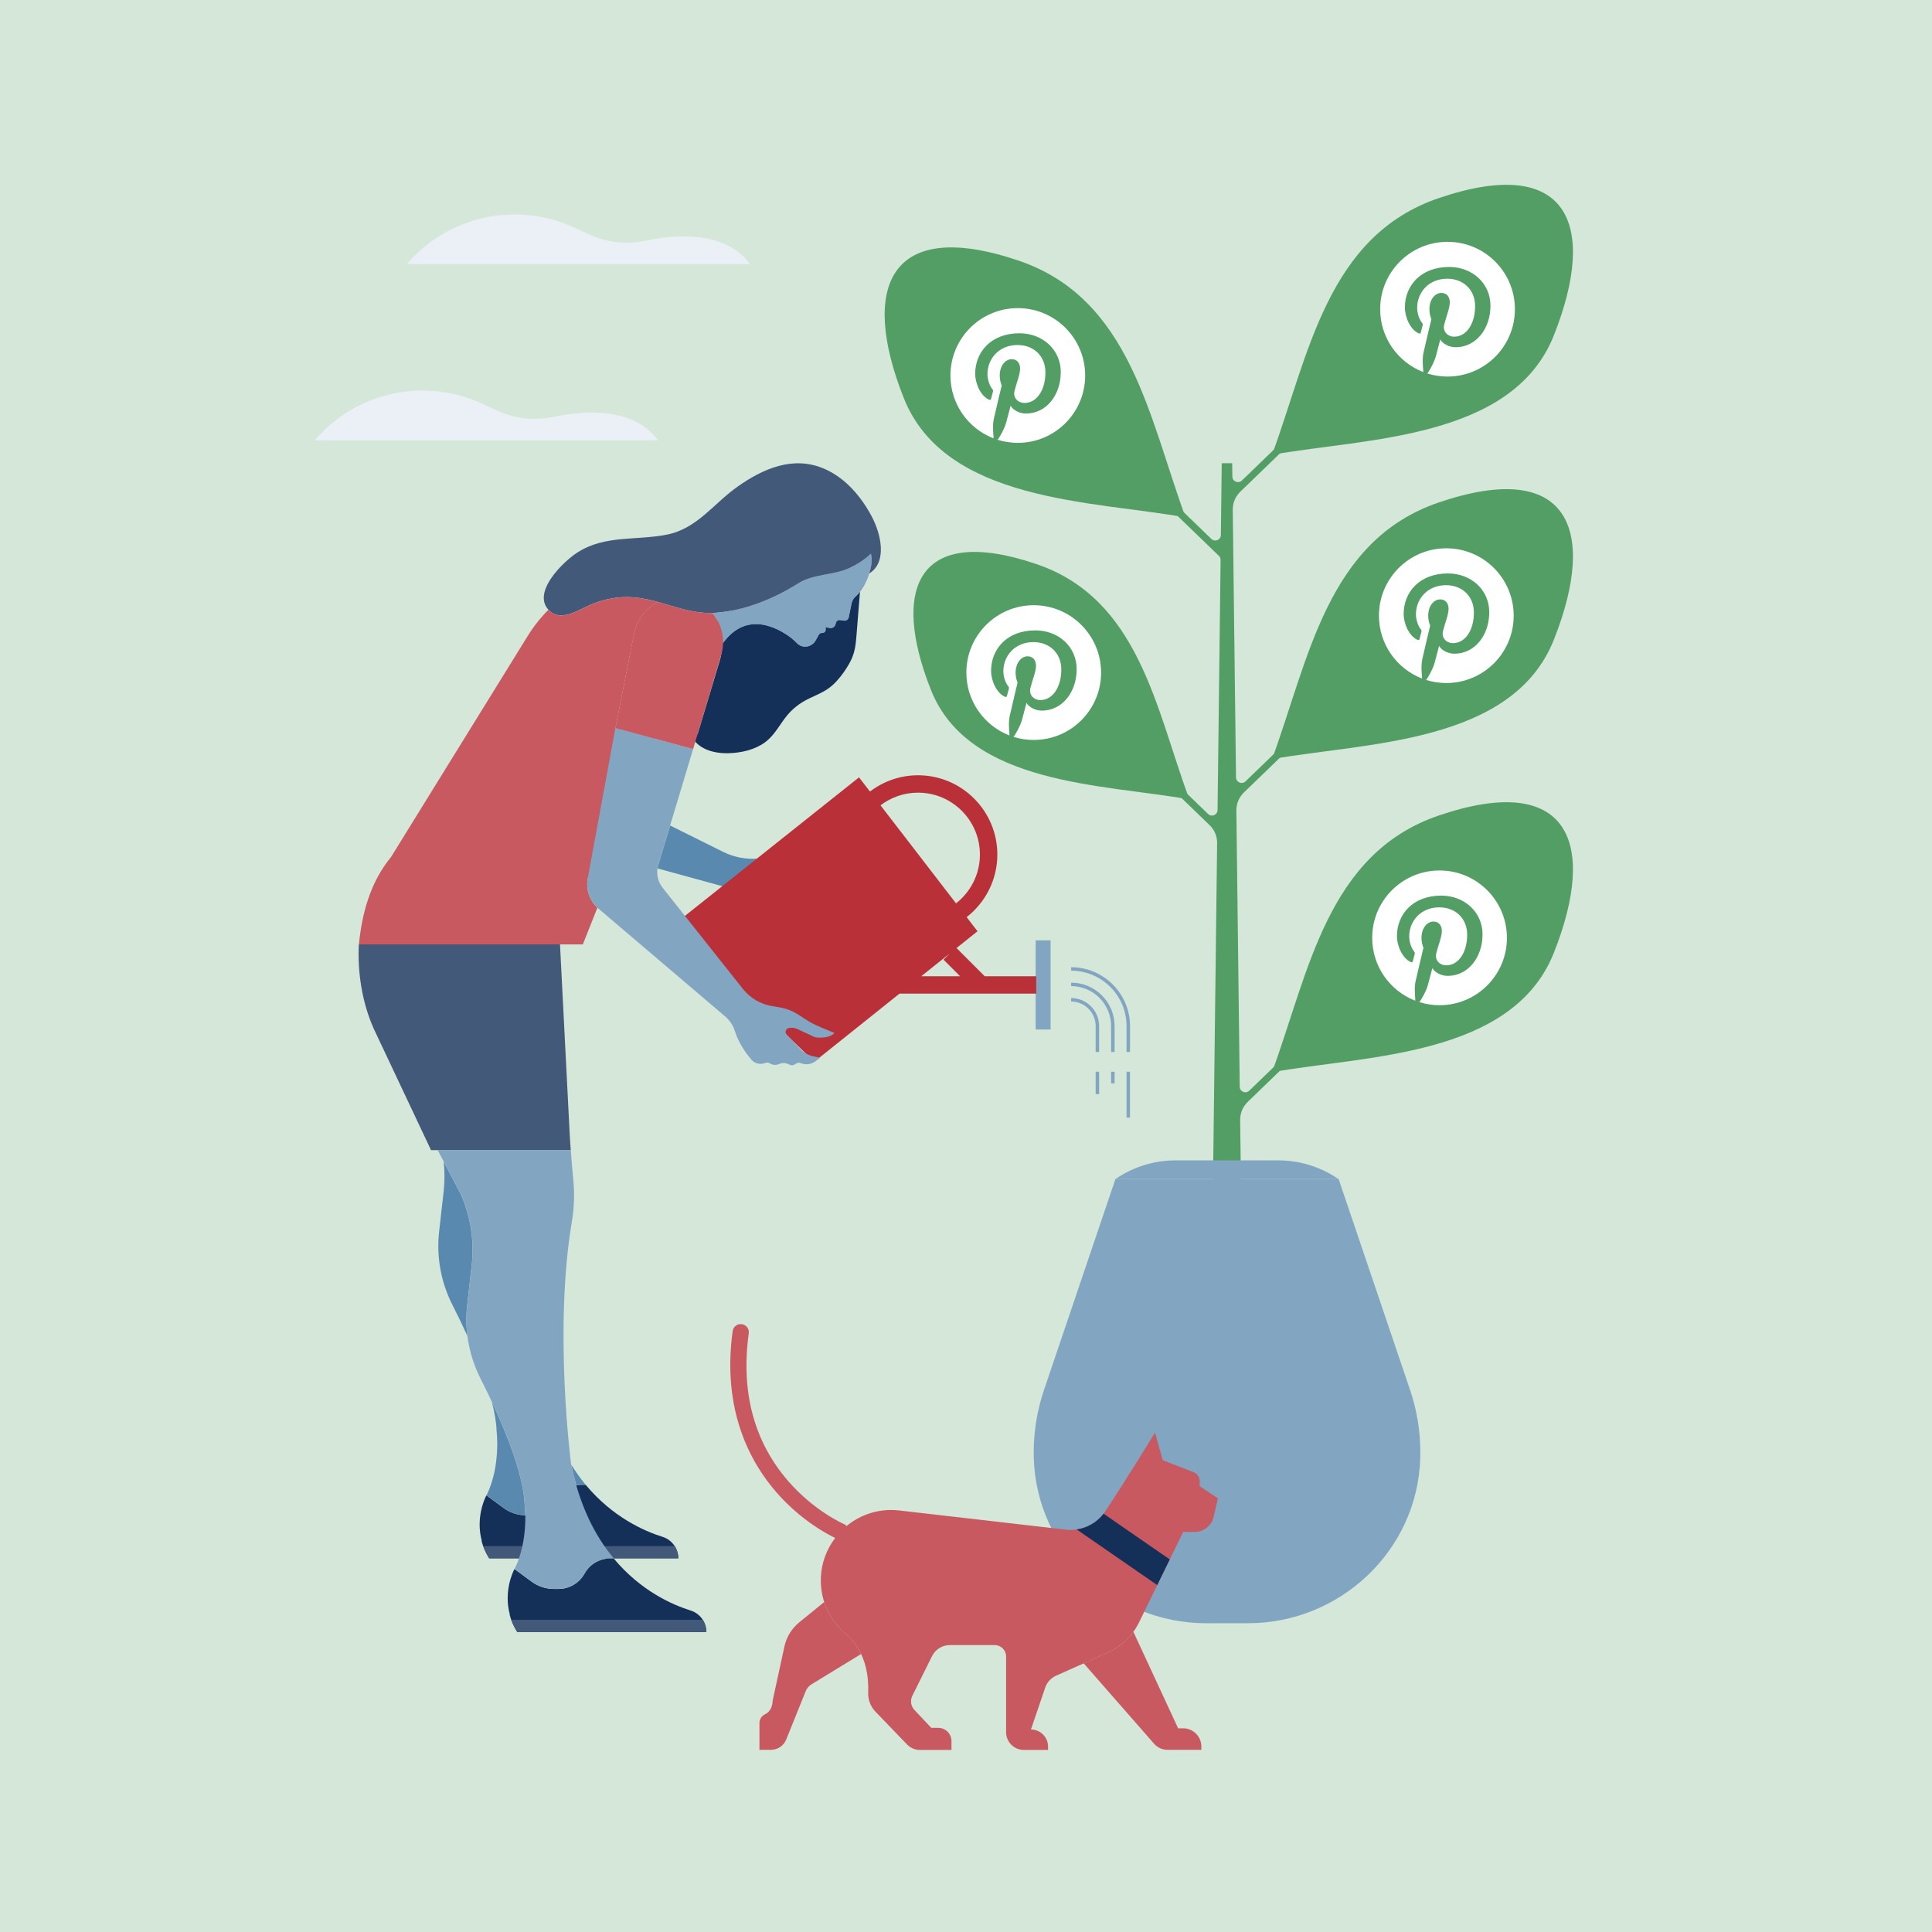 <?xml version="1.0" encoding="UTF-8"?> <!-- Generator: Adobe Illustrator 25.2.0, SVG Export Plug-In . SVG Version: 6.00 Build 0) --> <svg xmlns="http://www.w3.org/2000/svg" xmlns:xlink="http://www.w3.org/1999/xlink" version="1.1" x="0px" y="0px" viewBox="0 0 540 540" style="enable-background:new 0 0 540 540;" xml:space="preserve"> <style type="text/css"> .st0{fill:#D4E7D8;} .st1{fill:#EAF0F5;} .st2{fill:#82A6C2;} .st3{fill:#C85960;} .st4{fill:#143059;} .st5{fill:none;} .st6{fill:#43597A;} .st7{fill:#5989AE;} .st8{fill:#988BB3;} .st9{fill:#BA3038;} .st10{fill:#539E65;} .st11{fill:#FFFFFF;} </style> <g id="Background"> <g> <rect class="st0" width="540" height="540"></rect> </g> </g> <g id="Illustration"> <path class="st1" d="M88,123.06c0,0,0.35-0.44,1.02-1.16c11.83-12.87,30.77-16.36,46.49-8.72c1.41,0.68,2.93,1.38,4.47,2.02 c4.68,1.94,9.85,2.33,14.81,1.29c7.77-1.64,22.1-3.05,29.12,6.57H88z"></path> <path class="st1" d="M113.73,73.83c0,0,0.35-0.44,1.02-1.16c11.83-12.87,30.77-16.36,46.49-8.72c1.41,0.68,2.93,1.38,4.47,2.02 c4.68,1.94,9.85,2.33,14.81,1.29c7.77-1.64,22.1-3.05,29.12,6.57H113.73z"></path> <path class="st2" d="M337.13,453.7h11.64c25.85,0,47.47-20.37,48.2-46.21c0.01-0.51,0.02-1.03,0.02-1.55c0-6.07-1-11.9-2.84-17.35 l-20-59.05h-62.38l-20,59.05c-1.84,5.45-2.84,11.28-2.84,17.35c0,0.52,0.01,1.03,0.02,1.55 C289.66,433.34,311.28,453.7,337.13,453.7z"></path> <g> <path class="st3" d="M213.81,479.15c0.98-0.47,2.09-1.53,2.17-3.91l3.27-15.05c0.58-2.65,2.04-5.03,4.14-6.74l6.97-5.67 c1.27,3.91,3.72,7.28,6.94,9.69c1.5,1.49,2.59,3.14,3.38,4.83l-13.87,8.48c-0.73,0.44-1.29,1.11-1.61,1.9l-5.45,13.52 c-0.7,1.74-2.39,2.88-4.26,2.88h-3.22v-7.53C212.28,480.53,212.88,479.6,213.81,479.15z"></path> <path class="st3" d="M309.68,461.87c2.85-1.27,5.29-3.28,7.1-5.78l12.51,26.98h1.4c2.81,0,5.09,2.28,5.09,5.09v0.92h-9.47 c-1.43,0-2.79-0.62-3.73-1.69l-19.7-22.5L309.68,461.87z"></path> <path class="st3" d="M204.78,372.05c0.17-1.25,1.32-2.12,2.56-1.94c1.25,0.17,2.12,1.32,1.94,2.56 c-2.26,16.44,1.49,30.38,11.15,41.44c7.26,8.31,15.34,11.81,15.42,11.85c0.31,0.13,0.57,0.32,0.78,0.55 c3.31-2.71,7.5-4.37,12.05-4.46c0.9-0.02,1.79,0.03,2.65,0.13l46.6,5.36c4.32,0.5,8.56-1.47,10.97-5.09 c5.45-8.17,13.93-22.02,13.93-22.02l2.16,7.7l8.63,3.35c1.02,0.4,1.7,1.38,1.7,2.48v1.43l5.09,3.39l-1.19,5.19 c-0.57,2.46-2.76,4.21-5.29,4.21h-3.23l-12.53,25.68c-1.83,3.54-4.83,6.39-8.48,8.02l-14.51,6.48c-1.43,0.64-2.53,1.84-3.04,3.33 l-3.99,11.71c2.64,0,4.78,2.14,4.78,4.78v0.93h-6.77c-2.74,0-4.95-2.22-4.95-4.95v-21.16c0-1.76-1.43-3.19-3.19-3.19h-12.54 c-2.1,0-4.02,1.19-4.96,3.07l-5.52,11.1c-0.65,1.31-0.42,2.89,0.58,3.95l4.72,5.01h1.94c2.04,0,3.7,1.65,3.7,3.7v2.47h-8.84 c-1.34,0-2.63-0.55-3.56-1.51l-8.82-9.15c-1.39-1.44-2.14-3.39-2.06-5.4c0.16-3.84-0.39-10.63-5.35-15.56 c-4.96-3.71-8.11-9.72-7.88-16.45c0.14-4.18,1.62-8.04,4.01-11.17c-2.21-1.05-9.48-4.87-16.27-12.58 C209.82,408.94,201.72,394.33,204.78,372.05z"></path> <path class="st4" d="M323.45,443.03l3.5-7.17l-18.5-12.77c-1.85,2.41-4.57,3.97-7.52,4.39L323.45,443.03z"></path> </g> <path class="st5" d="M342.95,231.94"></path> <path class="st4" d="M185.18,429.55c-5.16-1.61-13.97-5.52-21.48-14.54h-1.02c-2.96,0-5.69,1.61-7.13,4.21v0 c-1.47,2.66-4.26,4.31-7.3,4.31h-1.27c-2.23,0-4.41-0.71-6.21-2.03l-4.82-3.54c-0.56,1-2.99,6.45-1.3,12.67h-0.07 c0.41,1.61,1.09,3.28,2.15,4.93h52.85l0,0C189.58,432.8,187.8,430.37,185.18,429.55z"></path> <path class="st6" d="M135.06,432.15c0.4,1.12,0.95,2.26,1.68,3.39h52.85c0-1.24-0.36-2.41-1-3.39H135.06z"></path> <path class="st7" d="M184,241.74l3.31-11l14.83,7.37c3.06,1.52,6.49,2.16,9.9,1.84l7.08-0.66c1.57-0.15,3.12,0.42,4.26,1.51 c1.33,1.28,3.5,2.84,6.37,3.14c0.53,0.06,0.69,0.76,0.23,1.03c-0.06,0.03-0.12,0.07-0.18,0.1c-1.89,1.07-4.17,1.25-6.22,0.53 l-1.91-0.66l0,0l-0.83-0.68c-1.89-1.55-4.45-2.02-6.78-1.25c-2.17,0.72-4.8,2.02-6.94,4.32c-0.61,0.66-0.96,1.5-1.02,2.35l-0.01,0 l-2.35-1.23c-0.68-0.36-1.4-0.64-2.14-0.84l-17.81-4.89C183.83,242.4,183.9,242.07,184,241.74z"></path> <path class="st2" d="M207.17,252.67c0.85,0.85,1.87,1.49,2.74,1.95c1.16,0.6,2.56,0.45,3.56-0.39l0.09-0.08 c0.34-0.28,0.78-0.4,1.21-0.31l1.55,0.32c0.88,0.18,1.76-0.26,2.15-1.06l0.1-0.21c0.27-0.55,0.86-0.87,1.47-0.79l0.81,0.11 c0.98,0.13,1.9-0.52,2.1-1.49v0c0.11-0.53,0.5-0.95,1.02-1.09l0.96-0.27c0.66-0.18,0.83-1.03,0.29-1.46l-4.42-3.62 c-1.89-1.55-4.45-2.02-6.78-1.25c-2.17,0.72-4.8,2.02-6.94,4.32C205.72,248.85,205.73,251.23,207.17,252.67z"></path> <path class="st8" d="M231.83,175.52l-1.05-0.25v0.76c0,0.49-0.39,0.88-0.88,0.88h-0.76l-1.14,2.08c-0.98,1.78-3.36,2.34-4.93,1.05 c-0.08-0.06-0.16-0.13-0.23-0.21c-0.56-0.55-1.12-1.1-1.75-1.58c-3.41-2.58-12.56-7.99-19.31,1.95l-0.01,0 c-0.01-0.25-0.03-0.5-0.05-0.75c-0.2-1.98-0.86-3.83-1.88-5.44c0.28-0.22,0.55-0.44,0.83-0.66c8.44-6.63,18.61-11.05,29.22-12.71 c0.16-0.02,0.31-0.05,0.47-0.07c5.2-0.78,10.03-3.15,13.82-6.79c0,0-0.42,8.85-5.06,12.98c-0.56,0.5-0.92,1.17-1.08,1.9l-0.81,3.9 c-0.12,0.59-0.69,0.99-1.29,0.9l-2.1-0.31l-0.28,1.28C233.38,175.22,232.6,175.71,231.83,175.52z"></path> <path class="st4" d="M193.02,450.14c-5.16-1.61-13.97-5.52-21.48-14.54h-1.02c-2.96,0-5.69,1.61-7.13,4.21v0 c-1.47,2.66-4.26,4.31-7.3,4.31h-1.27c-2.23,0-4.41-0.71-6.21-2.03l-4.82-3.54c-0.56,1-2.99,6.45-1.3,12.67h-0.07 c0.41,1.61,1.09,3.28,2.15,4.93h52.85l0,0C197.42,453.38,195.64,450.96,193.02,450.14z"></path> <path class="st7" d="M161.08,415.17c0.52-0.1,1.06-0.16,1.6-0.16h1.02c0,0,0,0,0,0c-1.4-1.68-2.75-3.56-4.03-5.63 C160.08,411.41,160.55,413.34,161.08,415.17z"></path> <path class="st7" d="M130.58,364.79l1.26-11.17c0.77-6.83-0.31-13.74-3.13-20.01l-4.69-8.91c0.29,2.76,0.29,5.55-0.02,8.33 l-1.26,11.17c-0.8,7.05,0.5,14.18,3.71,20.51c1.31,2.59,2.77,5.57,4.2,8.74C130.28,370.59,130.25,367.68,130.58,364.79z"></path> <path class="st7" d="M146.65,420.62c-0.26-7.95-4.81-19.47-9.18-28.82c0.77,2.97,1.26,5.77,1.34,8.23c0,0,1.21,9.63-2.78,17.85 c0.07-0.17,0.03-0.13-0.08,0.06l4.82,3.54c1.76,1.29,3.87,1.99,6.04,2.03C146.79,421.73,146.65,420.62,146.65,420.62z"></path> <path class="st6" d="M142.9,452.74c0.4,1.12,0.95,2.26,1.68,3.39h52.85c0-1.24-0.36-2.41-1-3.39H142.9z"></path> <path class="st6" d="M100.47,263.94h56.05l2.63,51.43c0.09,2.03,0.22,4.06,0.37,6.09h-39.05l-15.99-33.89 c-3.24-7.19-4.62-15.91-4.17-23.63H100.47z"></path> <g> <path class="st2" d="M159.61,409.11c0,0-4.89-37.37,0.24-67.73c0.63-3.76,0.76-7.57,0.41-11.36c-0.27-2.86-0.52-5.72-0.73-8.58 c0,0,0,0,0,0h-37.21l6.4,12.16c2.82,6.27,3.9,13.18,3.13,20.01l-1.26,11.17c-0.8,7.05,0.5,14.18,3.71,20.51 c5.01,9.87,12.03,25.39,12.36,35.32c0,0,1.21,9.63-2.78,17.85c0.07-0.17,0.03-0.13-0.08,0.06l4.82,3.54 c1.8,1.32,3.98,2.03,6.21,2.03h1.27c3.03,0,5.83-1.65,7.3-4.31v0c1.43-2.6,4.16-4.21,7.13-4.21h1.02c0,0,0,0,0,0 C166.46,429.49,161.97,420.97,159.61,409.11z"></path> <path class="st2" d="M159.32,318.55c-0.07-1.06-0.13-2.12-0.17-3.18C159.2,316.43,159.26,317.49,159.32,318.55z"></path> </g> <rect x="289.47" y="262.83" class="st2" width="4.17" height="24.92"></rect> <path class="st9" d="M289.62,272.86h-14.39l-7.88-7.88l5.87-4.69l-3.04-3.95c5.21-4.06,8.58-10.39,8.58-17.49 c0-12.22-9.94-22.16-22.16-22.16c-5.05,0-9.71,1.7-13.44,4.55l-3.06-3.97l-51.96,41.35l39.46,38.14l23.82-19.04h38.21V272.86z M256.59,221.55c9.54,0,17.3,7.76,17.3,17.3c0,5.54-2.62,10.47-6.68,13.64l-21.1-27.4C249.03,222.87,252.66,221.55,256.59,221.55z M257.49,272.86l7.95-6.35l-1.72,1.72l4.64,4.64H257.49z"></path> <g> <path class="st2" d="M307.21,294.03h-0.97v-7.24c0-3.78-3.08-6.86-6.86-6.86v-0.97c4.32,0,7.83,3.51,7.83,7.83V294.03z"></path> </g> <g> <path class="st2" d="M315.84,294.03h-0.97v-7.24c0-8.54-6.95-15.48-15.48-15.48v-0.97c9.07,0,16.46,7.38,16.46,16.46V294.03z"></path> </g> <g> <path class="st2" d="M311.53,294.03h-0.97v-7.24c0-6.16-5.01-11.17-11.17-11.17v-0.97c6.7,0,12.14,5.45,12.14,12.14V294.03z"></path> </g> <g> <rect x="314.87" y="299.55" class="st2" width="0.97" height="12.82"></rect> </g> <g> <rect x="306.24" y="299.55" class="st2" width="0.97" height="6.27"></rect> </g> <g> <rect x="310.56" y="299.55" class="st2" width="0.97" height="3.26"></rect> </g> <path class="st6" d="M223.19,163.02c-6.93,4.35-15,7.69-23.24,8.26c-8.74,0.61-15.94-4.3-24.43-4.4c-4.1-0.05-8.01,0.94-11.69,2.71 c-2.94,1.42-7.27,3.93-10.23,1.15c-5.29-4.98,3.82-13.79,7.82-16.34c7.76-4.96,16.52-3.24,25.11-5c8.34-1.7,12.94-8.66,19.56-13.34 c7.21-5.09,15.57-8.75,24.2-5.08c5.99,2.55,10.42,7.82,13.41,13.46c2.32,4.38,4.57,12.6-0.78,15.87c0.55-1.69,0.97-3.81,0.51-5.55 c-1.75,1.67-3.85,3-6.04,4.02C232.85,160.89,227.43,160.36,223.19,163.02z"></path> <path class="st4" d="M239.1,166.76c-0.56,0.5-0.92,1.17-1.08,1.9l-0.81,3.9c-0.12,0.59-0.69,0.99-1.29,0.9l-2.1-0.31l-0.28,1.28 c-0.17,0.78-0.95,1.27-1.72,1.08l-1.05-0.25v0.76c0,0.49-0.39,0.88-0.88,0.88h-0.76l-1.14,2.08c-0.98,1.78-3.36,2.34-4.93,1.05 c-0.08-0.06-0.16-0.13-0.23-0.21c-0.56-0.55-1.12-1.1-1.75-1.58c-3.41-2.58-12.56-7.99-19.31,1.95l-0.01,0c0,0,0,0,0,0 c0.06,1.47-0.12,2.88-0.52,4.2l-6.26,20.81l-0.74-0.15l-0.19,1.94c2.54,3.12,7.06,3.83,11.07,3.45c3.47-0.32,7.01-1.36,9.59-3.69 c2.16-1.95,3.49-4.65,5.37-6.88c1.31-1.56,2.9-2.88,4.67-3.9c2.22-1.28,4.72-2.07,6.81-3.56c1.68-1.19,3.03-2.79,4.23-4.46 c1.2-1.69,2.28-3.49,2.86-5.48c0.48-1.62,0.61-3.32,0.75-5c0.32-4.03,0.64-8.05,0.97-12.08 C239.98,165.9,239.56,166.35,239.1,166.76z"></path> <path class="st2" d="M243.43,154.75c-1.75,1.67-3.85,3-6.04,4.02c-4.54,2.12-9.96,1.58-14.2,4.24c-6.93,4.35-15,7.69-23.24,8.26 c-0.32,0.02-0.63,0.03-0.95,0.04c0.03,0,0.07,0,0.1,0c1.87,2.19,3.01,5.04,3.01,8.15c0,0.08-0.01,0.16-0.01,0.25 c6.71-9.27,15.61-4,18.97-1.46c0.63,0.48,1.19,1.02,1.75,1.58c0.08,0.07,0.15,0.14,0.23,0.21c1.57,1.29,3.95,0.73,4.93-1.05 l0.77-1.41c0.23-0.41,0.66-0.67,1.13-0.67l0,0c0.49,0,0.88-0.39,0.88-0.88v-0.76l1.05,0.25c0.78,0.18,1.55-0.3,1.72-1.08l0.04-0.16 c0.14-0.63,0.74-1.04,1.37-0.95l0.97,0.14c0.6,0.09,1.17-0.31,1.29-0.9l0.81-3.9c0.15-0.74,0.53-1.41,1.09-1.92 c2.3-2.06,3.56-5.29,4.25-8.01c0.2-0.8,0.31-1.63,0.28-2.45C243.63,155.76,243.56,155.25,243.43,154.75z"></path> <path class="st3" d="M164.13,247.16c0-0.55,0.05-1.1,0.15-1.62l18.89-39.02l-11.16-3.02l5.24-26.46c0.76-3.84,3.27-7.05,6.66-8.76 c-2.72-0.75-5.48-1.35-8.38-1.38c-4.1-0.05-8.01,0.94-11.69,2.71c-2.94,1.42-7.27,3.93-10.23,1.15c-0.11-0.11-0.21-0.22-0.32-0.33 c-2.19,2.2-4.14,4.65-5.79,7.32l-38.21,61.8c-5.93,7.19-8.16,16.13-8.97,24.42h62.58l4.07-10.24 C165.22,252.06,164.13,249.74,164.13,247.16z"></path> <path class="st2" d="M220.42,287.36c0.85-0.19,1.73-0.09,2.52,0.28l4.78,2.25c0,0,3.76,0.7,5.52-1.17l-3.95-1.64 c-1.52-0.63-2.97-1.4-4.34-2.3l-1.59-1.05c-1.7-1.12-3.62-1.87-5.63-2.2l-1.93-0.32c-3.22-0.53-6.12-2.24-8.15-4.79l-22.43-28.27 c-1.43-1.8-1.89-4.19-1.23-6.4l17.23-57.34c0.09-0.29,0.16-0.58,0.23-0.88l-7.73,25.84l-21.72-5.89l-7.73,42.05 c-0.1,0.53-0.15,1.07-0.15,1.62c0,2.72,1.22,5.16,3.14,6.8l35.51,30.22c1.25,1.07,2.15,2.48,2.64,4.06 c0.97,3.16,3.04,6.07,4.52,7.87c0.94,1.15,2.52,1.56,3.9,1.01c0.46-0.18,0.98-0.14,1.4,0.13l0,0c0.78,0.48,1.75,0.54,2.57,0.14 c0.79-0.38,1.71-0.33,2.51,0.03l0.45,0.21c0.5,0.23,1.09,0.15,1.52-0.2c0.42-0.35,0.98-0.48,1.48-0.29l0.15,0.06 c1.34,0.51,2.85,0.3,4-0.56l1.32-0.98l-1.88-0.39c-1.37-0.28-2.63-0.98-3.6-2l-3.89-4.1C219.3,288.55,219.61,287.54,220.42,287.36z "></path> <path class="st3" d="M183.9,168.26c-3.39,1.72-5.9,4.92-6.66,8.76l-5.24,26.46l21.72,5.89l7.86-26.3c0.34-1.14,0.52-2.35,0.52-3.6 c0-3.11-1.13-5.96-3.01-8.15C193.71,171.49,188.87,169.62,183.9,168.26z"></path> <path class="st10" d="M434.32,93.71c12.32-31.08,3.93-50.61-32.15-38.35c-31.25,10.62-36.37,43.81-46.63,71.75 C381.75,122.44,422.76,122.87,434.32,93.71z"></path> <path class="st10" d="M434.32,266.28c12.32-31.08,3.93-50.61-32.15-38.35c-31.25,10.62-36.37,43.81-46.63,71.75 C381.75,295,422.76,295.43,434.32,266.28z"></path> <path class="st10" d="M434.32,178.78c12.32-31.08,3.93-50.61-32.15-38.35c-31.25,10.62-36.37,43.81-46.63,71.75 C381.75,207.51,422.76,207.94,434.32,178.78z"></path> <path class="st10" d="M252.59,111.21c-12.32-31.08-3.93-50.61,32.15-38.35c31.25,10.62,36.37,43.81,46.63,71.75 C305.16,139.94,264.15,140.37,252.59,111.21z"></path> <path class="st10" d="M260.19,192.81c-11.29-28.49-3.6-46.39,29.48-35.15c28.65,9.73,33.34,40.17,42.75,65.78 C308.39,219.14,270.79,219.54,260.19,192.81z"></path> <path class="st10" d="M380.89,189.44l-1.35-1.4l-31.42,30.36c-0.98,0.95-2.63,0.26-2.65-1.1l-0.91-74.82 c-0.02-1.9,0.74-3.72,2.1-5.04l34.23-33.07l-1.35-1.4l-32.44,31.35c-0.98,0.95-2.63,0.26-2.65-1.1l-0.05-3.75h-2.92l-0.24,20.07 c-0.02,1.37-1.66,2.05-2.65,1.1l-31.23-30.18l-1.35,1.4l34.67,33.5c0.31,0.3,0.48,0.71,0.48,1.14l-0.85,69.91 c-0.02,1.37-1.66,2.05-2.65,1.1l-27.2-26.28l-1.35,1.4l28.98,28c1.37,1.32,2.13,3.14,2.1,5.04l-1.14,93.87h7.78l-0.2-16.51 c-0.02-1.9,0.74-3.72,2.1-5.04l32.15-31.07l-1.35-1.4l-30.37,29.34c-0.98,0.95-2.63,0.26-2.65-1.1l-0.94-77.22 c-0.02-1.9,0.74-3.72,2.1-5.04L380.89,189.44z"></path> <path class="st2" d="M357.31,324.33h-28.76c-5.99,0-11.85,1.82-16.78,5.22h0h62.38l-1.05-0.66 C368.36,325.91,362.89,324.33,357.31,324.33z"></path> <g> <polygon class="st11" points="416.17,270.5 416.21,270.5 416.21,270.45 "></polygon> <polygon class="st11" points="387.44,270.45 387.44,270.5 387.48,270.5 "></polygon> <polygon class="st11" points="416.21,251.71 416.21,251.71 416.21,251.71 "></polygon> </g> <g> <path class="st11" d="M397.46,189.29c0.01,0.06,0.01,0.12,0.02,0.18c0,0,0,0,0,0l0.02,0.19c-0.05-0.02-0.1-0.03-0.14-0.05 c-6.99-2.75-11.94-9.56-11.94-17.53c0-10.4,8.43-18.83,18.83-18.83c10.4,0,18.82,8.43,18.83,18.83c0,10.4-8.43,18.83-18.83,18.83 c-1.94,0-3.81-0.29-5.56-0.84c-0.02-0.01-0.04-0.01-0.06-0.02"></path> <path class="st10" d="M404.72,160.28c-8.1,0-12.39,5.37-12.39,11.3c0,2.73,1.48,6.15,3.82,7.24c0.39,0.16,0.55,0.08,0.62-0.23 c0.08-0.23,0.39-1.48,0.55-2.1c0-0.23,0-0.39-0.16-0.55c-0.78-0.93-1.4-2.65-1.4-4.28c0-4.13,3.12-8.1,8.41-8.1 c4.6,0,7.79,3.19,7.79,7.63c0,5.06-2.49,8.57-5.84,8.57c-1.87,0-3.27-1.48-2.8-3.35c0.55-2.26,1.56-4.6,1.56-6.23 c0-1.48-0.78-2.65-2.34-2.65c-1.87,0-3.35,1.95-3.35,4.52c0,1.71,0.55,2.8,0.55,2.8s-1.87,7.79-2.18,9.27 c-0.38,1.58-0.24,3.73-0.09,5.21c0,0,0,0,0,0l0.03,0.33c0.15,0.06,0.26,0.12,1.11,0.39c0,0,0.11-0.15,0.12-0.17 c0.2-0.23,1.84-2.86,2.33-4.91c0.21-0.86,1.17-4.44,1.17-4.44c0.62,1.17,2.41,2.18,4.28,2.18c5.69,0,9.74-5.14,9.74-11.61 C416.25,164.88,411.19,160.28,404.72,160.28z"></path> </g> <g> <path class="st11" d="M395.57,279.34c0.01,0.06,0.01,0.12,0.02,0.18c0,0,0,0,0,0l0.02,0.19c-0.05-0.02-0.1-0.03-0.14-0.05 c-6.99-2.75-11.94-9.56-11.94-17.53c0-10.4,8.43-18.83,18.83-18.83c10.4,0,18.82,8.43,18.83,18.83c0,10.4-8.43,18.83-18.83,18.83 c-1.94,0-3.81-0.29-5.56-0.84c-0.02-0.01-0.04-0.01-0.06-0.02"></path> <path class="st10" d="M402.84,250.33c-8.1,0-12.39,5.37-12.39,11.3c0,2.73,1.48,6.15,3.82,7.24c0.39,0.16,0.55,0.08,0.62-0.23 c0.08-0.23,0.39-1.48,0.55-2.1c0-0.23,0-0.39-0.16-0.55c-0.78-0.93-1.4-2.65-1.4-4.28c0-4.13,3.12-8.1,8.41-8.1 c4.6,0,7.79,3.19,7.79,7.63c0,5.06-2.49,8.57-5.84,8.57c-1.87,0-3.27-1.48-2.8-3.35c0.55-2.26,1.56-4.6,1.56-6.23 c0-1.48-0.78-2.65-2.34-2.65c-1.87,0-3.35,1.95-3.35,4.52c0,1.71,0.55,2.8,0.55,2.8s-1.87,7.79-2.18,9.27 c-0.38,1.58-0.24,3.73-0.09,5.21c0,0,0,0,0,0l0.03,0.33c0.15,0.06,0.26,0.12,1.11,0.39c0,0,0.11-0.15,0.12-0.17 c0.2-0.23,1.84-2.86,2.33-4.91c0.21-0.86,1.17-4.44,1.17-4.44c0.62,1.17,2.41,2.18,4.28,2.18c5.69,0,9.74-5.14,9.74-11.61 C414.37,254.93,409.3,250.33,402.84,250.33z"></path> </g> <g> <path class="st11" d="M397.8,103.63c0.01,0.06,0.01,0.12,0.02,0.18c0,0,0,0,0,0l0.02,0.19c-0.05-0.02-0.1-0.03-0.14-0.05 c-6.99-2.75-11.94-9.56-11.94-17.53c0-10.4,8.43-18.83,18.83-18.83c10.4,0,18.82,8.43,18.83,18.83c0,10.4-8.43,18.83-18.83,18.83 c-1.94,0-3.81-0.29-5.56-0.84c-0.02-0.01-0.04-0.01-0.06-0.02"></path> <path class="st10" d="M405.06,74.62c-8.1,0-12.39,5.37-12.39,11.3c0,2.73,1.48,6.15,3.82,7.24c0.39,0.16,0.55,0.08,0.62-0.23 c0.08-0.23,0.39-1.48,0.55-2.1c0-0.23,0-0.39-0.16-0.55c-0.78-0.93-1.4-2.65-1.4-4.28c0-4.13,3.12-8.1,8.41-8.1 c4.6,0,7.79,3.19,7.79,7.63c0,5.06-2.49,8.57-5.84,8.57c-1.87,0-3.27-1.48-2.8-3.35c0.55-2.26,1.56-4.6,1.56-6.23 c0-1.48-0.78-2.65-2.34-2.65c-1.87,0-3.35,1.95-3.35,4.52c0,1.71,0.55,2.8,0.55,2.8s-1.87,7.79-2.18,9.27 c-0.38,1.58-0.24,3.73-0.09,5.21c0,0,0,0,0,0l0.03,0.33c0.15,0.06,0.26,0.12,1.11,0.39c0,0,0.11-0.15,0.12-0.17 c0.2-0.23,1.84-2.86,2.33-4.91c0.21-0.86,1.17-4.44,1.17-4.44c0.62,1.17,2.41,2.18,4.28,2.18c5.69,0,9.74-5.14,9.74-11.61 C416.59,79.21,411.53,74.62,405.06,74.62z"></path> </g> <g> <path class="st11" d="M282.14,205.2c0.01,0.06,0.01,0.12,0.02,0.18c0,0,0,0,0,0l0.02,0.19c-0.05-0.02-0.1-0.03-0.14-0.05 c-6.99-2.75-11.94-9.56-11.94-17.53c0-10.4,8.43-18.83,18.83-18.83c10.4,0,18.82,8.43,18.83,18.83c0,10.4-8.43,18.83-18.83,18.83 c-1.94,0-3.81-0.29-5.56-0.84c-0.02-0.01-0.04-0.01-0.06-0.02"></path> <path class="st10" d="M289.4,176.19c-8.1,0-12.39,5.37-12.39,11.3c0,2.73,1.48,6.15,3.82,7.24c0.39,0.16,0.55,0.08,0.62-0.23 c0.08-0.23,0.39-1.48,0.55-2.1c0-0.23,0-0.39-0.16-0.55c-0.78-0.93-1.4-2.65-1.4-4.28c0-4.13,3.12-8.1,8.41-8.1 c4.6,0,7.79,3.19,7.79,7.63c0,5.06-2.49,8.57-5.84,8.57c-1.87,0-3.27-1.48-2.8-3.35c0.55-2.26,1.56-4.6,1.56-6.23 c0-1.48-0.78-2.65-2.34-2.65c-1.87,0-3.35,1.95-3.35,4.52c0,1.71,0.55,2.8,0.55,2.8s-1.87,7.79-2.18,9.27 c-0.38,1.58-0.24,3.73-0.09,5.21c0,0,0,0,0,0l0.03,0.33c0.15,0.06,0.26,0.12,1.11,0.39c0,0,0.11-0.15,0.12-0.17 c0.2-0.23,1.84-2.86,2.33-4.91c0.21-0.86,1.17-4.44,1.17-4.44c0.62,1.17,2.41,2.18,4.28,2.18c5.69,0,9.74-5.14,9.74-11.61 C300.93,180.79,295.87,176.19,289.4,176.19z"></path> </g> <g> <path class="st11" d="M277.69,122.16c0.01,0.06,0.01,0.12,0.02,0.18c0,0,0,0,0,0l0.02,0.19c-0.05-0.02-0.1-0.03-0.14-0.05 c-6.99-2.75-11.94-9.56-11.94-17.53c0-10.4,8.43-18.83,18.83-18.83c10.4,0,18.82,8.43,18.83,18.83c0,10.4-8.43,18.83-18.83,18.83 c-1.94,0-3.81-0.29-5.56-0.84c-0.02-0.01-0.04-0.01-0.06-0.02"></path> <path class="st10" d="M284.96,93.15c-8.1,0-12.39,5.37-12.39,11.3c0,2.73,1.48,6.15,3.82,7.24c0.39,0.16,0.55,0.08,0.62-0.23 c0.08-0.23,0.39-1.48,0.55-2.1c0-0.23,0-0.39-0.16-0.55c-0.78-0.93-1.4-2.65-1.4-4.28c0-4.13,3.12-8.1,8.41-8.1 c4.6,0,7.79,3.19,7.79,7.63c0,5.06-2.49,8.57-5.84,8.57c-1.87,0-3.27-1.48-2.8-3.35c0.55-2.26,1.56-4.6,1.56-6.23 c0-1.48-0.78-2.65-2.34-2.65c-1.87,0-3.35,1.95-3.35,4.52c0,1.71,0.55,2.8,0.55,2.8s-1.87,7.79-2.18,9.27 c-0.38,1.58-0.24,3.73-0.09,5.21c0,0,0,0,0,0l0.03,0.33c0.15,0.06,0.26,0.12,1.11,0.39c0,0,0.11-0.15,0.12-0.17 c0.2-0.23,1.84-2.86,2.33-4.91c0.21-0.86,1.17-4.44,1.17-4.44c0.62,1.17,2.41,2.18,4.28,2.18c5.69,0,9.74-5.14,9.74-11.61 C296.48,97.75,291.42,93.15,284.96,93.15z"></path> </g> </g> </svg> 